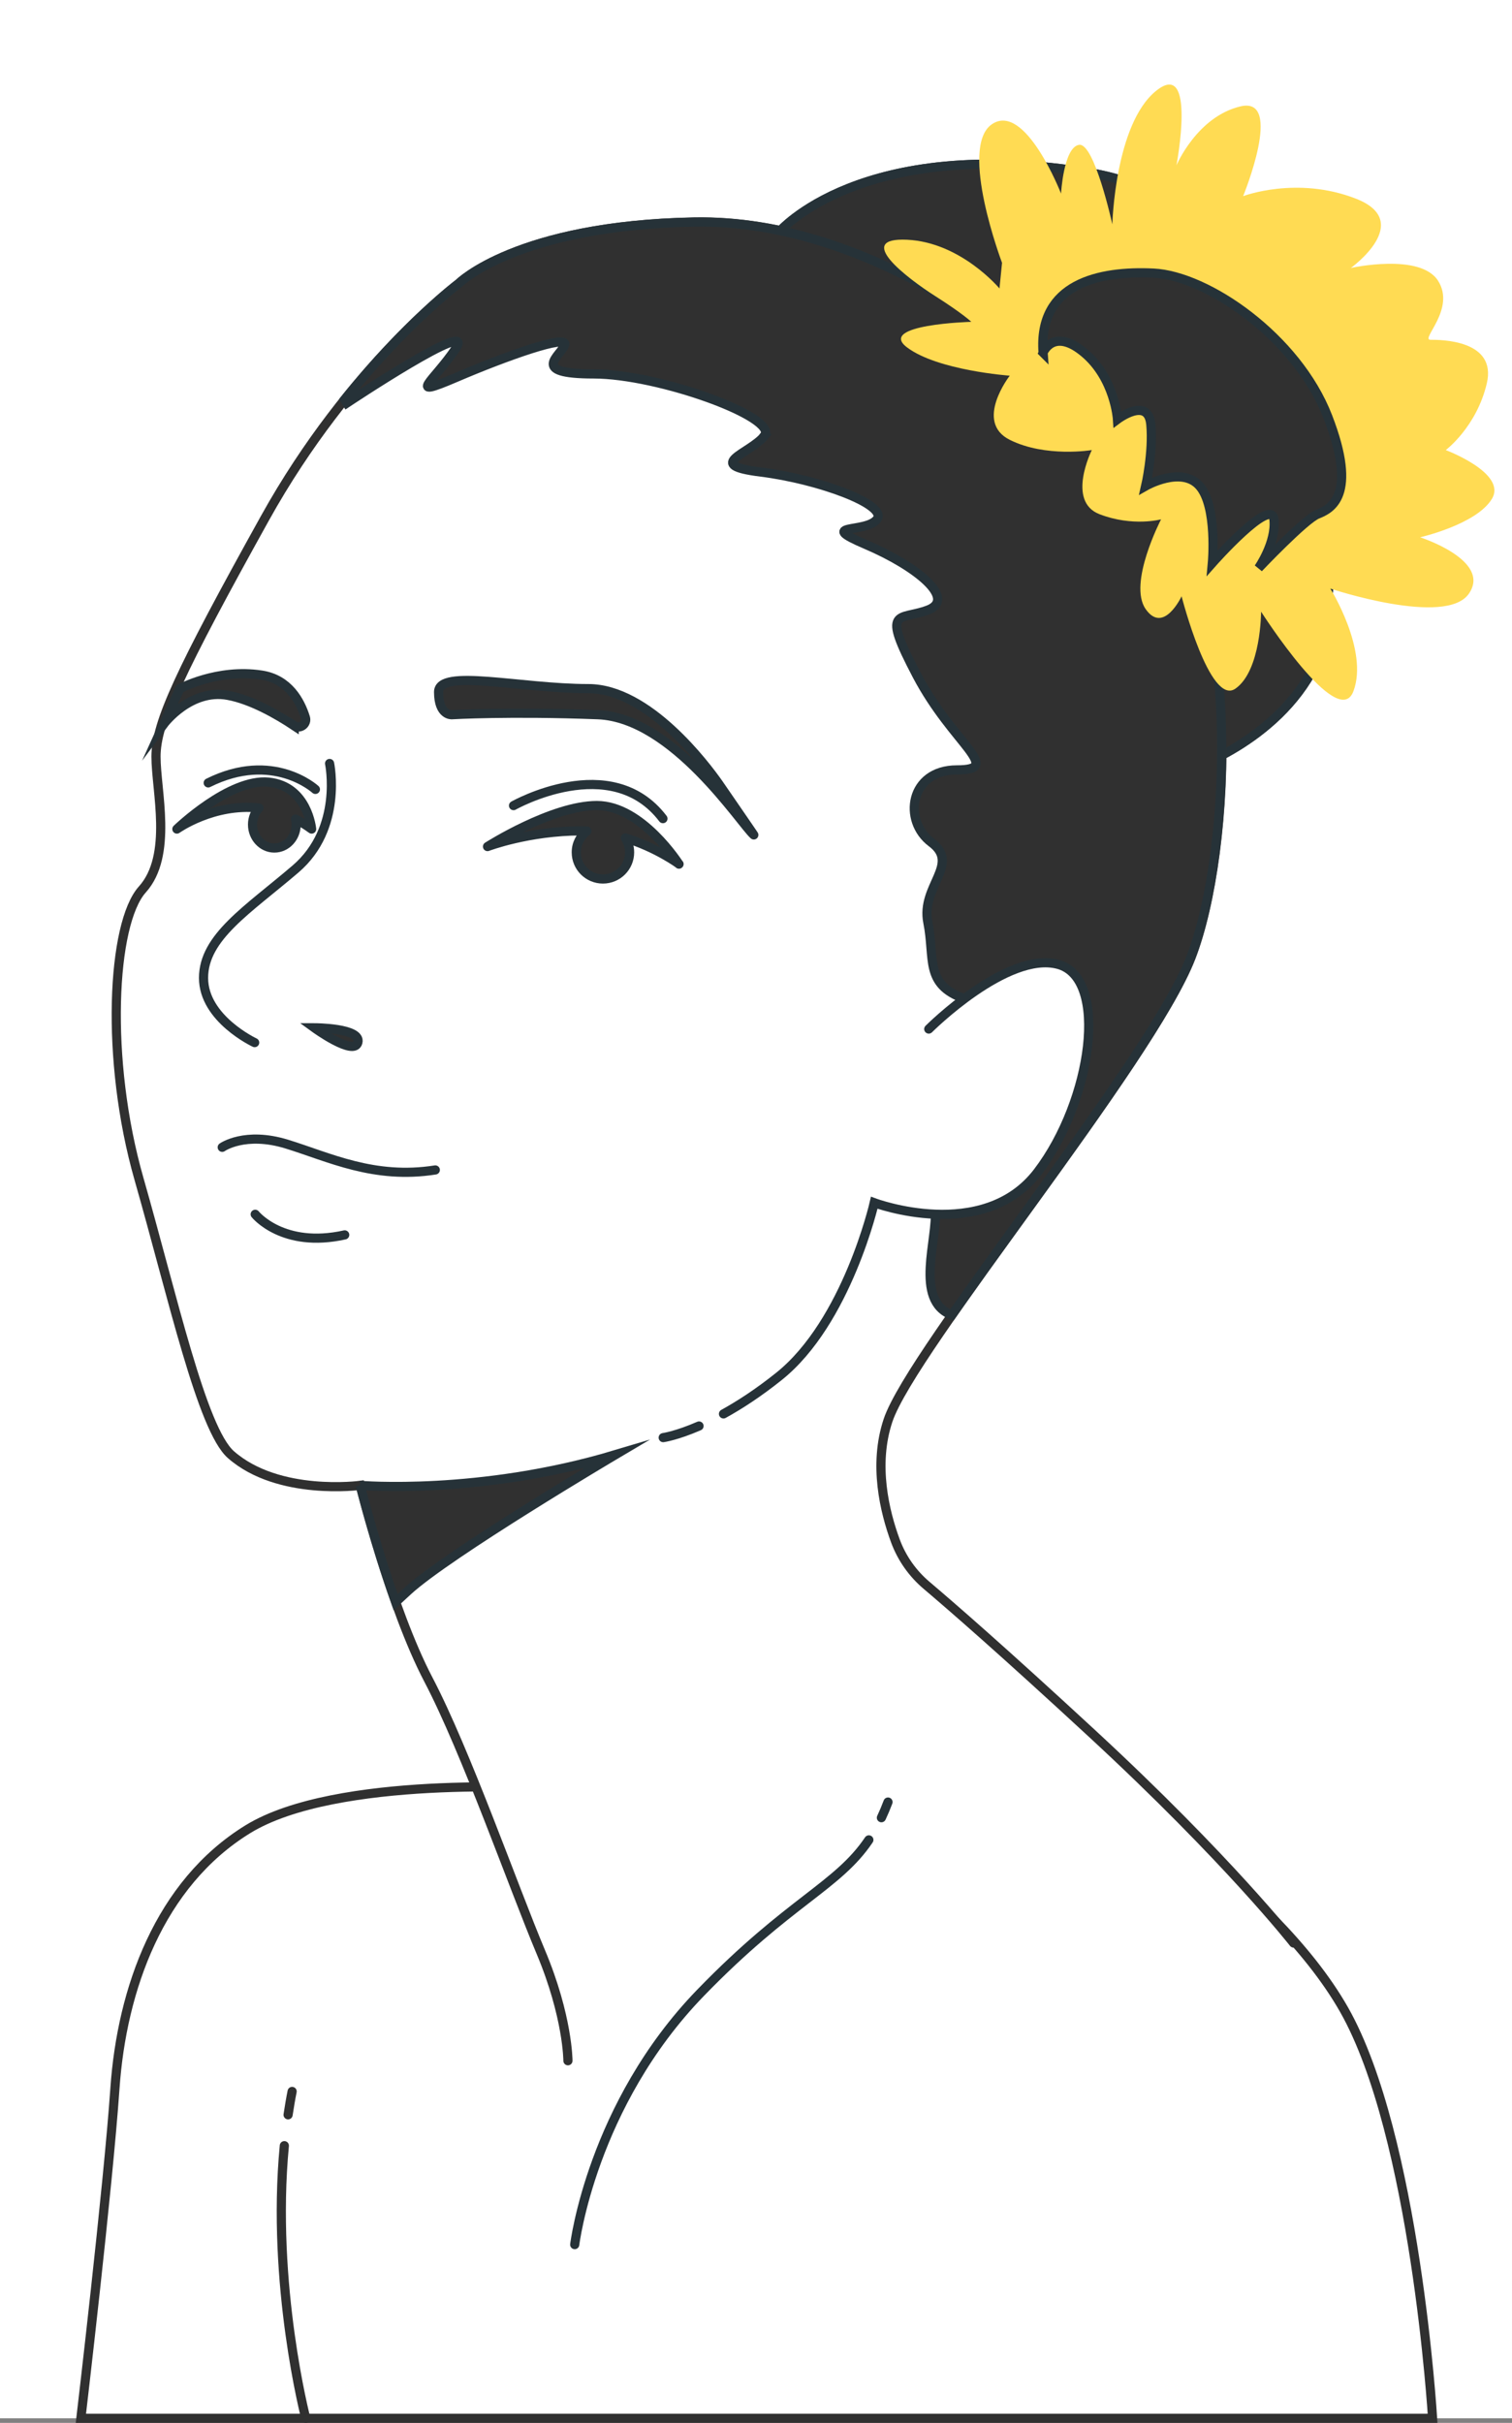 <?xml version="1.0" encoding="UTF-8"?> <svg xmlns="http://www.w3.org/2000/svg" id="uuid-dcc1b7f9-1395-4cad-9ea1-f081ade51301" data-name="Слой 2" width="165.06" height="264.48" viewBox="0 0 165.06 264.48"><rect x="0" y="0" width="165.06" height="264.48" fill="#808080" stroke="none"/><g id="uuid-5ce95a26-ae9c-459f-ae56-14e4d7564faf" data-name="Picture 2"><g><rect width="165.06" height="263.98" fill="#fff"></rect><g><path d="m59.39,195.22s-22.67-1.49-32.34,4.46c-9.66,5.95-13.75,17.47-14.5,28.25-.74,10.78-3.72,36.05-3.72,36.05h147.56s-1.86-30.85-9.66-44.6c-7.81-13.75-27.88-26.02-30.85-27.13-2.97-1.11-10.41-4.09-20.07-2.6-9.66,1.49-31.22,5.2-31.22,5.2" fill="#fff" stroke="#303030" stroke-linecap="round" stroke-miterlimit="10"></path><path d="m85.04,25.34s8.96-10.64,34.15-6.44c25.19,4.2,28.55,45.35,24.35,53.75-4.2,8.4-14,11.48-14,11.48,0,0-14.84-31.91-32.47-41.15-17.64-9.24-16.8-14.56-16.8-14.56l4.76-3.08Z" fill="#fff" stroke="#263238" stroke-linecap="round" stroke-miterlimit="10"></path><path d="m85.04,25.34s8.96-10.64,34.15-6.44c25.19,4.2,28.55,45.35,24.35,53.75-4.2,8.4-14,11.48-14,11.48,0,0-14.84-31.91-32.47-41.15-17.64-9.24-16.8-14.56-16.8-14.56l4.76-3.08Z" fill="#303030" stroke="#263238" stroke-linecap="round" stroke-miterlimit="10"></path><path d="m62,224.95s0-4.83-2.97-11.89c-2.97-7.06-8.18-21.93-12.27-29.73-4.09-7.81-7.43-21.19-7.43-21.19,0,0-8.93,1.21-14.12-3.35-3.17-2.79-6.32-17.1-10.04-30.11-3.72-13.01-2.97-27.88.37-31.59,3.35-3.72,1.49-10.78,1.49-14.5s2.6-9.29,11.89-26.02c9.29-16.73,21.19-25.65,21.19-25.65,0,0,6.32-6.32,25.65-6.69,19.33-.37,38.66,14.12,49.43,26.76,10.78,12.64,9.29,42,4.83,53.52s-30.48,42.74-33.08,50.55c-1.61,4.83-.37,9.95.81,13.15.7,1.89,1.88,3.56,3.42,4.86,2.68,2.27,8.28,7.13,18.08,16.19,14.87,13.75,21.97,22.84,21.97,22.84" fill="#fff" stroke="#303030" stroke-linecap="round" stroke-miterlimit="10"></path><path d="m96.22,198.42c.25-.53.49-1.1.72-1.71" fill="none" stroke="#263238" stroke-linecap="round" stroke-miterlimit="10"></path><path d="m62.74,245.02s1.86-15.24,13.75-27.5c9.69-10,14.94-11.6,18.36-16.68" fill="none" stroke="#263238" stroke-linecap="round" stroke-miterlimit="10"></path><path d="m31.45,230.85c.13-.85.27-1.71.44-2.55" fill="none" stroke="#303030" stroke-linecap="round" stroke-miterlimit="10"></path><path d="m33.38,263.98s-3.79-14.56-2.34-29.76" fill="none" stroke="#303030" stroke-linecap="round" stroke-miterlimit="10"></path><path d="m39.32,162.14s1.57,6.28,3.87,12.75c.42-.39.86-.8,1.33-1.23,4.46-4.09,22.67-14.87,22.67-14.87-14.87,4.46-27.88,3.35-27.88,3.35Z" fill="#303030" stroke="#263238" stroke-linecap="round" stroke-miterlimit="10"></path><path d="m49.32,78.02s6.29-.37,15.95,0c8.22.32,15.62,11.9,17.02,13.12.05.05-3.81-5.55-3.85-5.61-1.39-1.98-7.66-10.36-14.21-10.36-7.43,0-16.35-2.23-16.35.37s1.45,2.48,1.45,2.48Z" fill="#303030" stroke="#263238" stroke-linecap="round" stroke-miterlimit="10"></path><path d="m32.12,79.22c.63.42,1.44-.19,1.22-.9-.56-1.79-1.84-4.18-4.79-4.63-4.83-.74-8.92,1.49-8.92,1.49l-1.75,3.85s2.89-3.87,6.98-3.13c2.61.47,5.5,2.16,7.26,3.33Z" fill="#303030" stroke="#263238" stroke-linecap="round" stroke-miterlimit="10"></path><path d="m35.98,83.34s1.49,7.06-3.72,11.52-10.04,7.43-10.04,11.89,5.58,7.06,5.58,7.06" fill="none" stroke="#263238" stroke-linecap="round" stroke-miterlimit="10"></path><path d="m83.46,47.57c-1.59,1.98-6.74,3.17-.4,3.96s13.87,3.57,12.68,5.15-6.74.4-1.19,2.77,9.91,5.95,6.74,7.14-5.15-.4-1.19,7.14c3.96,7.53,9.51,10.31,4.36,10.31s-5.95,5.55-2.77,7.93-1.19,4.76-.4,8.72-.4,6.74,3.96,8.32c4.36,1.59,5.95.79,6.34,7.53s-9.91,11.89-9.51,15.46c.35,3.14-2.37,9.95,1.83,11.55,8.8-12.62,22.92-30.82,26.09-39.03,4.46-11.52,5.95-40.89-4.83-53.52-10.78-12.64-30.11-27.13-49.43-26.76-19.33.37-25.65,6.69-25.65,6.69,0,0-5.8,4.36-12.47,12.68l.24.39s14.27-9.51,11.89-5.95-5.55,5.55,0,3.17,12.29-4.76,11.89-3.57-3.96,3.17,3.17,3.17,20.22,4.76,18.63,6.74Z" fill="#303030" stroke="#263238" stroke-linecap="round" stroke-miterlimit="10"></path><path d="m76.31,155.66c-2.46,1.07-3.91,1.27-3.91,1.27" fill="#fff" stroke="#263238" stroke-linecap="round" stroke-miterlimit="10"></path><path d="m101.39,112.33s8.55-8.55,14.12-7.06c5.58,1.49,3.72,14.87-2.23,22.67-5.95,7.81-17.84,3.35-17.84,3.35,0,0-2.97,13.01-10.41,18.96-2.25,1.8-4.29,3.12-6.05,4.09" fill="#fff" stroke="#263238" stroke-linecap="round" stroke-miterlimit="10"></path><path d="m109.11,31.49s-4.2-5.04-10.08-5.32c-5.88-.28,0,4.2,3.08,6.16,3.08,1.96,3.92,2.8,3.92,2.8,0,0-10.36.28-7,2.8,3.36,2.52,11.2,3.08,11.2,3.08,0,0-3.92,5.04,0,7,3.92,1.96,8.96,1.12,8.96,1.12,0,0-2.8,5.6.84,7,3.64,1.4,6.72.56,6.72.56,0,0-3.64,7-1.68,9.8,1.96,2.8,3.92-1.4,3.92-1.4,0,0,3.08,12.04,5.88,10.08,2.8-1.96,2.8-8.4,2.8-8.4,0,0,8.4,13.16,10.08,8.68,1.68-4.48-2.52-11.2-2.52-11.2,0,0,12.6,4.2,15.12.56,2.52-3.64-5.32-6.16-5.32-6.16,0,0,6.16-1.4,7.84-4.2,1.68-2.8-5.04-5.32-5.04-5.32,0,0,3.36-2.52,4.48-7.28,1.12-4.76-5.04-4.76-6.16-4.76s2.8-3.36.84-6.44c-1.96-3.08-9.52-1.4-9.52-1.4,0,0,7-5.04.56-7.56s-12.32-.28-12.32-.28c0,0,4.48-10.92-.28-9.8-4.76,1.12-7,6.44-7,6.44,0,0,2.24-11.76-2.24-8.12-4.48,3.64-4.76,14.56-4.76,14.56,0,0-1.96-8.96-3.64-8.68-1.68.28-1.96,5.32-1.96,5.32,0,0-3.92-10.08-7.56-7.56-3.64,2.52,1.12,15.12,1.12,15.12l-.28,2.8Z" fill="#ffdb53"></path><path d="m113.87,38.49s1.12-2.8,4.48,0c3.36,2.8,3.64,7.28,3.64,7.28,0,0,3.36-2.52,3.64.56.28,3.08-.56,6.72-.56,6.72,0,0,3.92-2.24,5.88,0s1.4,8.4,1.4,8.4c0,0,6.44-7.28,6.72-4.76.28,2.52-1.68,5.32-1.68,5.32,0,0,5.04-5.32,6.44-5.88,1.4-.56,4.48-1.96,1.12-10.64-3.36-8.68-13.16-15.4-19.04-15.68-5.88-.28-12.6,1.12-12.04,8.68Z" fill="#303030" stroke="#263238" stroke-linecap="round" stroke-miterlimit="10"></path><path d="m34.31,112.19s5.15,0,4.76,1.59-4.76-1.59-4.76-1.59Z" fill="#303030" stroke="#263238" stroke-linecap="round" stroke-miterlimit="10"></path><g><path d="m47.52,127.71c-6.69,1.06-11.63-1.41-16.21-2.82s-7.05.35-7.05.35" fill="none" stroke="#263238" stroke-linecap="round" stroke-miterlimit="10"></path><path d="m27.86,132.55s3.01,3.76,9.77,2.25" fill="none" stroke="#263238" stroke-linecap="round" stroke-miterlimit="10"></path></g><path d="m74.12,94.33s-4.05-6.4-8.96-6.4-11.94,4.48-11.94,4.48c0,0,4.48-1.71,10.24-1.71.21,0,.41.01.62.02-.71.53-1.17,1.37-1.17,2.32,0,1.61,1.3,2.91,2.91,2.91s2.91-1.3,2.91-2.91c0-.58-.17-1.11-.46-1.57,3.44,1.06,5.86,2.85,5.86,2.85Z" fill="#303030" stroke="#263238" stroke-linecap="round" stroke-linejoin="round"></path><path d="m34.02,90.5s-.43-4.69-4.69-5.12c-4.27-.43-10.02,5.12-10.02,5.12,0,0,3.98-2.84,8.96-2.3-.43.46-.7,1.1-.7,1.81,0,1.41,1.07,2.56,2.38,2.56s2.38-1.14,2.38-2.56c0-.21-.03-.4-.07-.6.59.3,1.17.66,1.76,1.09Z" fill="#303030" stroke="#263238" stroke-linecap="round" stroke-linejoin="round"></path><path d="m56.06,87.94s10.64-6.03,16.31,1.42" fill="none" stroke="#263238" stroke-linecap="round" stroke-miterlimit="10"></path><path d="m34.43,86.17s-4.61-4.25-11.7-.71" fill="none" stroke="#263238" stroke-linecap="round" stroke-miterlimit="10"></path></g></g></g></svg> 